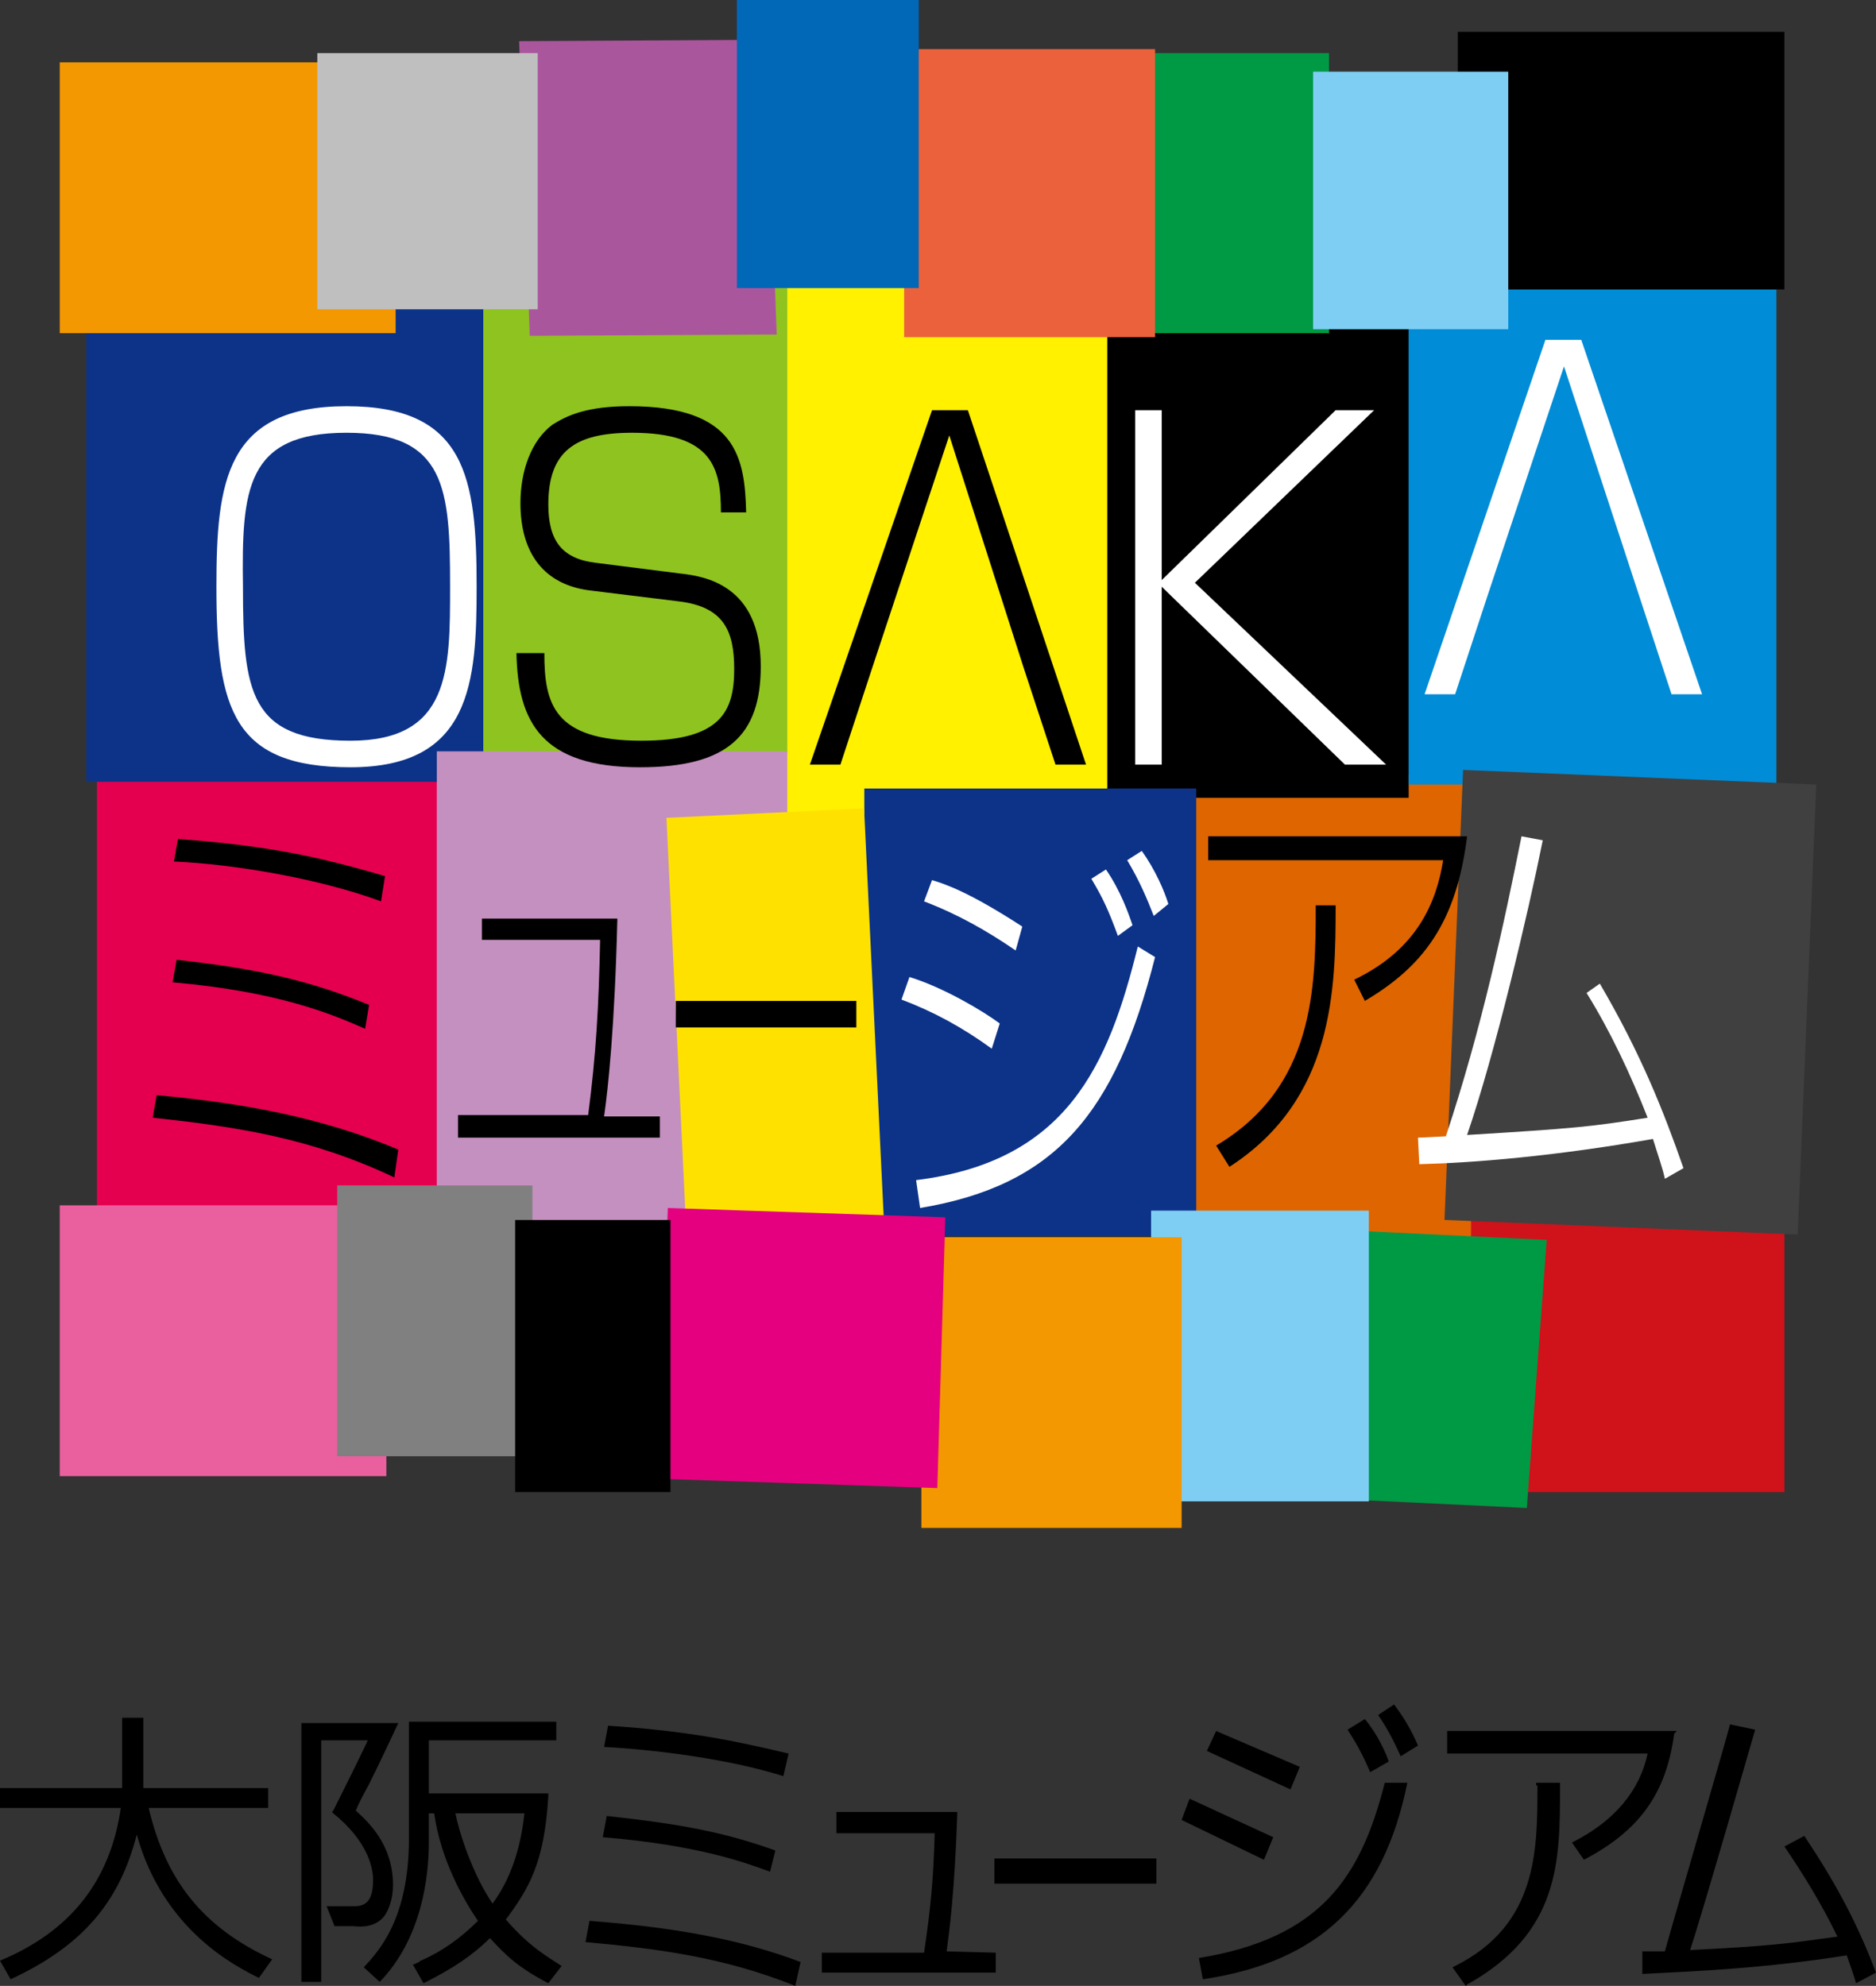 <svg version="1.1" xmlns="http://www.w3.org/2000/svg" x="0" y="0" viewBox="0 0 141.3 149.6" xml:space="preserve"><rect x="0" y="0" width="141.3" height="149.6" fill="#333333" stroke="none"/><style type="text/css">.st6{fill:#0c3388}.st13{fill:#094}.st14{fill:#7ecef4}.st21{fill:#fff}</style><path fill="none" d="M-110.6-509.4h595v842h-595z" id="レイヤー_1"/><g id="レイヤー_2"><path d="M11.2 136.2h9v-1.5h-9.4v-5.3H9.2v5.3H0v1.5h9.1c-.8 5.5-3.8 9.3-9.1 11.5l.8 1.4c5.4-2.5 8.2-5.8 9.5-10.9 2 7.2 7.4 9.9 9.2 10.8l1-1.4c-5.2-2.4-8-5.9-9.3-11.4zm17.7 8.2c.4-.5.7-1.4.7-2.4 0-3-1.8-4.7-2.8-5.6.1-.3.5-1.1 1-2 .9-1.8 2.2-4.6 2.2-4.6h-7.3v19.5h1.5v-18.2h3.5c-.4.9-2 4.1-2.6 5.3l-.1.1.1.1c2.6 2.1 3 4.1 3 5 0 1.4-.4 2-1.4 2h-2.1l.6 1.5h1.4c.8.1 1.7 0 2.3-.7z"/><path d="M38.1 144.6c1.7-2.3 2.9-4.2 3.2-9.3v-.2h-9v-4h9.6v-1.4H30.8v8.8c0 6.1-2.3 8.5-3.4 9.7l1.2 1.1c3.2-3.3 3.7-8 3.7-10.5v-2.2h.4c.5 3.5 2.2 6.5 3.3 8.1-1.3 1.3-2.7 2.3-4.3 3 0 0-.1 0-.1.1-.1 0-.2.1-.5.2l.8 1.4c2.2-1.1 3.7-2.1 5-3.4 1.2 1.3 2.1 2.2 4.4 3.4l1-1.3c-.9-.6-2.4-1.4-4.2-3.5zm-1-1.2c-1.5-2.2-2.5-5.3-2.8-6.8h5.2c-.2 1.8-.7 4.5-2.4 6.8zm22.3-11.3c-4.2-1-7.6-1.7-13.6-2.1l-.3 1.6c3.8.2 9.4.9 13.5 2.2l.4-1.7zm-15.3 14.2c5.4.5 10.3 1.1 15.8 3.3l.4-1.8c-4.5-1.7-9.4-2.6-15.9-3.1l-.3 1.6zm14.3-6.9c-3.9-1.4-7.2-2-12.7-2.6l-.3 1.6c7.2.6 10.7 1.9 12.6 2.6l.4-1.6zm12.9 7.6c.2-1.5.6-4.4.8-10.3v-.2H63v1.6h7.4c-.1 3.6-.3 5.6-.8 9h-7.7v1.5H75v-1.5l-3.7-.1zm3.6-7h12.2v1.9H74.9zm23-6.9l-6.3-2.7-.7 1.5 6.3 2.9zm6.7-.4c-.2-.6-.8-2-1.8-3.2l-1.3.8c.7 1.1 1.1 1.8 1.7 3.2l1.4-.8zm-8.7 5.7l-6.3-2.9-.6 1.6 6.2 3zm7.9-9.2c.7 1 1.2 2 1.7 3.1l1.3-.8c-.2-.5-.8-1.8-1.8-3.1l-1.2.8zm12 5.3c0 4.9 0 10.5-6.2 13.6l-.2.1 1 1.4.1-.1c7-3.9 7-9.3 7-14.9v-.3h-1.8v.2z"/><path d="M126.3 130.4H109v1.7h15.1c-.6 2.8-2.5 5.1-5.7 6.7l.9 1.3c4.2-2.2 6.2-5 6.8-9.5l.2-.2zm9.6 7.9l-1.5.8c1.3 1.9 2.8 4.3 4 6.8h-.1c-3.6.5-4.9.7-11 1 .3-.9 1.3-4.1 4.9-16.6l-1.9-.4c0 .2-4.5 15.6-4.9 17.1h-1.7v1.7c3.9-.2 9.1-.4 15.4-1.4.3.9.5 1.4.7 2.1l1.5-.8c-1.4-3.7-3-6.7-5.4-10.3zm-45.6 9.2l.3 1.6c8.8-1.3 13.6-5.9 15.4-14.8h-1.7c-1.8 7.1-4.8 11.7-14 13.2z"/><path fill="#d0121b" d="M109.1 90.9h25.3v21.5h-25.3z"/><path fill="#e5004f" d="M7.3 58.4h25.9v33.3H7.3z"/><path fill="#de6500" d="M89.8 58.4h21v36.3h-21z"/><path transform="matrix(.998 -.062 .062 .998 -2.37 4.447)" fill="#fff100" d="M56.9 20.1h27.5V61H56.9z"/><path d="M83.4 23.8h22.7v36.3H83.4z"/><path fill="#008cd6" d="M106.1 21.8h27.7v37.3h-27.7z"/><path class="st6" d="M33 58.9h3.5V22.5h-30v36.4H33z"/><path fill="#8fc31f" d="M36.4 18.8h22.9v37.9H36.4z"/><path fill="#404040" d="M108.8 91.9l26.6 1.1 1.4-33.9-26.6-1.1z"/><path fill="#c490bf" d="M32.9 56.6V94h26.4v-.4.4-37.4z"/><path class="st6" d="M65.1 59.4h25v33.7h-25z"/><path transform="matrix(.999 -.048 .048 .999 -3.69 2.92)" fill="#ffe100" d="M51 61.2h14.9v32.9H51z"/><path fill="#ea609e" d="M4.5 90.8h24.6v20.4H4.5z"/><path fill="gray" d="M25.4 89.3h14.7v20.4H25.4z"/><path class="st13" d="M101.8 92.7l-1.5 20.2 14.7.7 1.5-20.2z"/><path class="st14" d="M86.7 91.2h16.4v21.9H86.7z"/><path d="M69.4 93.2H89v21.9H69.4zM4.5 4.7h25.3v20.4H4.5z" fill="#f39800"/><path d="M109.8 2.4h24.6v19.4h-24.6z"/><path class="st13" d="M100.1 4v.1V4v21.1H83.2V4z"/><path fill="#eb613b" d="M68.1 3.7H87v21.7H68.1z"/><path class="st14" d="M98.9 5.4h14.7v19.4H98.9z"/><path fill="#aa569d" d="M57.7 3l.8 22.2-18.6.1-.8-22.2z"/><path fill="#bfbfbf" d="M23.9 4h16.6v19.3H23.9z"/><path fill="#0068b7" d="M55.5 0h13.7v21.7H55.5z"/><path fill="#e4007f" d="M50.3 91v.2-.2l-.7 20.4 21 .7.6-20.4z"/><path d="M38.8 91.9v.2-.2 20.5h11.7V91.9zM110.5 63c-.8 6.5-3.3 9.8-7.7 12.4l-.8-1.6c4.8-2.3 6.2-5.9 6.7-9H91V63h19.5zM91.6 86.3c7.4-4.4 7.5-11.8 7.5-18.1h1.5c0 6.3-.1 14.6-8 19.7l-1-1.6z"/><path class="st21" d="M26.1 32.6c7.5 0 7.8 4.2 7.8 11.6 0 6.3 0 11.6-7.5 11.6-7.6 0-8.1-3.7-8.1-11.6-.1-7.3.2-11.6 7.8-11.6zm0-2c-9.1 0-9.8 5.7-9.8 13.6 0 9.3 1.3 13.6 10.1 13.6 9.1 0 9.5-6.4 9.5-13.6 0-8.2-.8-13.6-9.8-13.6z"/><path d="M54.3 38.6c0-3.3-.6-6-6.7-6-4.3 0-6.3 1.4-6.3 5.4 0 2.7 1 4.1 3.6 4.4l6.3.8c1.8.2 6.1.8 6.1 7 0 5.2-2.5 7.6-9.1 7.6-7.4 0-9.2-3.4-9.3-8.6H41c0 3.8.7 6.6 7.3 6.6 6 0 7-2.2 7-5.4 0-2.9-.8-4.7-4.2-5.1l-6.5-.8c-3.7-.4-5.4-2.9-5.4-6.6 0-2.4.8-4.7 2.4-5.9 1.1-.7 2.6-1.4 5.8-1.4 8.1 0 8.7 3.9 8.8 8h-1.9zm18.6-7.7h-2.7L61 57.6h2.3l2.4-7.3 5.8-17.5 5.6 17.5 2.4 7.3h2.3l-8.9-26.7z"/><path class="st21" d="M101.3 57.6L87.5 44.2v13.4h-2V30.9h2v12.8l13.1-12.8h2.9L90 43.9l14.4 13.7h-3.1zm17.8-32h-2.7l-9.1 26.7h2.3L112 45l5.8-17.4 5.7 17.4 2.4 7.3h2.3l-9.1-26.7z"/><path d="M28.7 67.9c-4.6-1.7-11-2.8-15.6-3l.3-1.7c6.7.5 10.5 1.3 15.6 2.8l-.3 1.9zm-1.2 9.6C25 76.4 21 74.7 13 74l.3-1.7c6.3.7 10.1 1.6 14.5 3.4l-.3 1.8zm2.2 11.2c-6.1-2.9-11.6-3.8-18.2-4.5l.3-1.7c6.6.6 12.5 1.7 18.2 4.1l-.3 2.1zm16.8-19.5c-.2 8.2-.7 12.8-1 14.9h4.2v1.6H34.5V84h9.8c.6-4.6.8-8.2.9-13.2h-8.9v-1.6h10.2zm18 6.2v2H50.9v-2h13.6z"/><path class="st21" d="M76.5 71.6c-2.2-1.5-4.3-2.7-6.9-3.7l.6-1.6c1 .3 2.8.9 6.8 3.5l-.5 1.8zM74.7 79c-2.2-1.6-4.4-2.8-6.8-3.7l.6-1.7c2.6.8 5.6 2.6 6.8 3.5l-.6 1.9zm9.5-8.5c-.7-1.9-1.1-2.8-2-4.3l1.1-.7c1.1 1.6 1.7 3.3 2 4.2l-1.1.8zM69 88.9c11.4-1.4 14.5-8.7 16.7-17.6l1.3.8C84 83.9 79.5 89.3 69.3 91l-.3-2.1zM86.9 69c-.5-1.3-1.1-2.7-2-4.2l1.1-.7c1 1.4 1.7 3 2 4l-1.1.9zm33.6 5.1c3.1 5.3 4.8 9.6 6.3 13.9l-1.4.8c-.2-.9-.5-1.7-.9-3-7.4 1.3-13.5 1.8-17.6 1.9l-.1-2c.4 0 1.9-.1 2.1-.1 2.7-8.1 4.4-16.1 5.7-22.6l1.6.3c-1.1 5.5-3.6 16.1-5.7 22.2 8.1-.5 9.2-.6 13.6-1.3-1.3-3.3-2.8-6.5-4.6-9.4l1-.7z"/></g></svg>